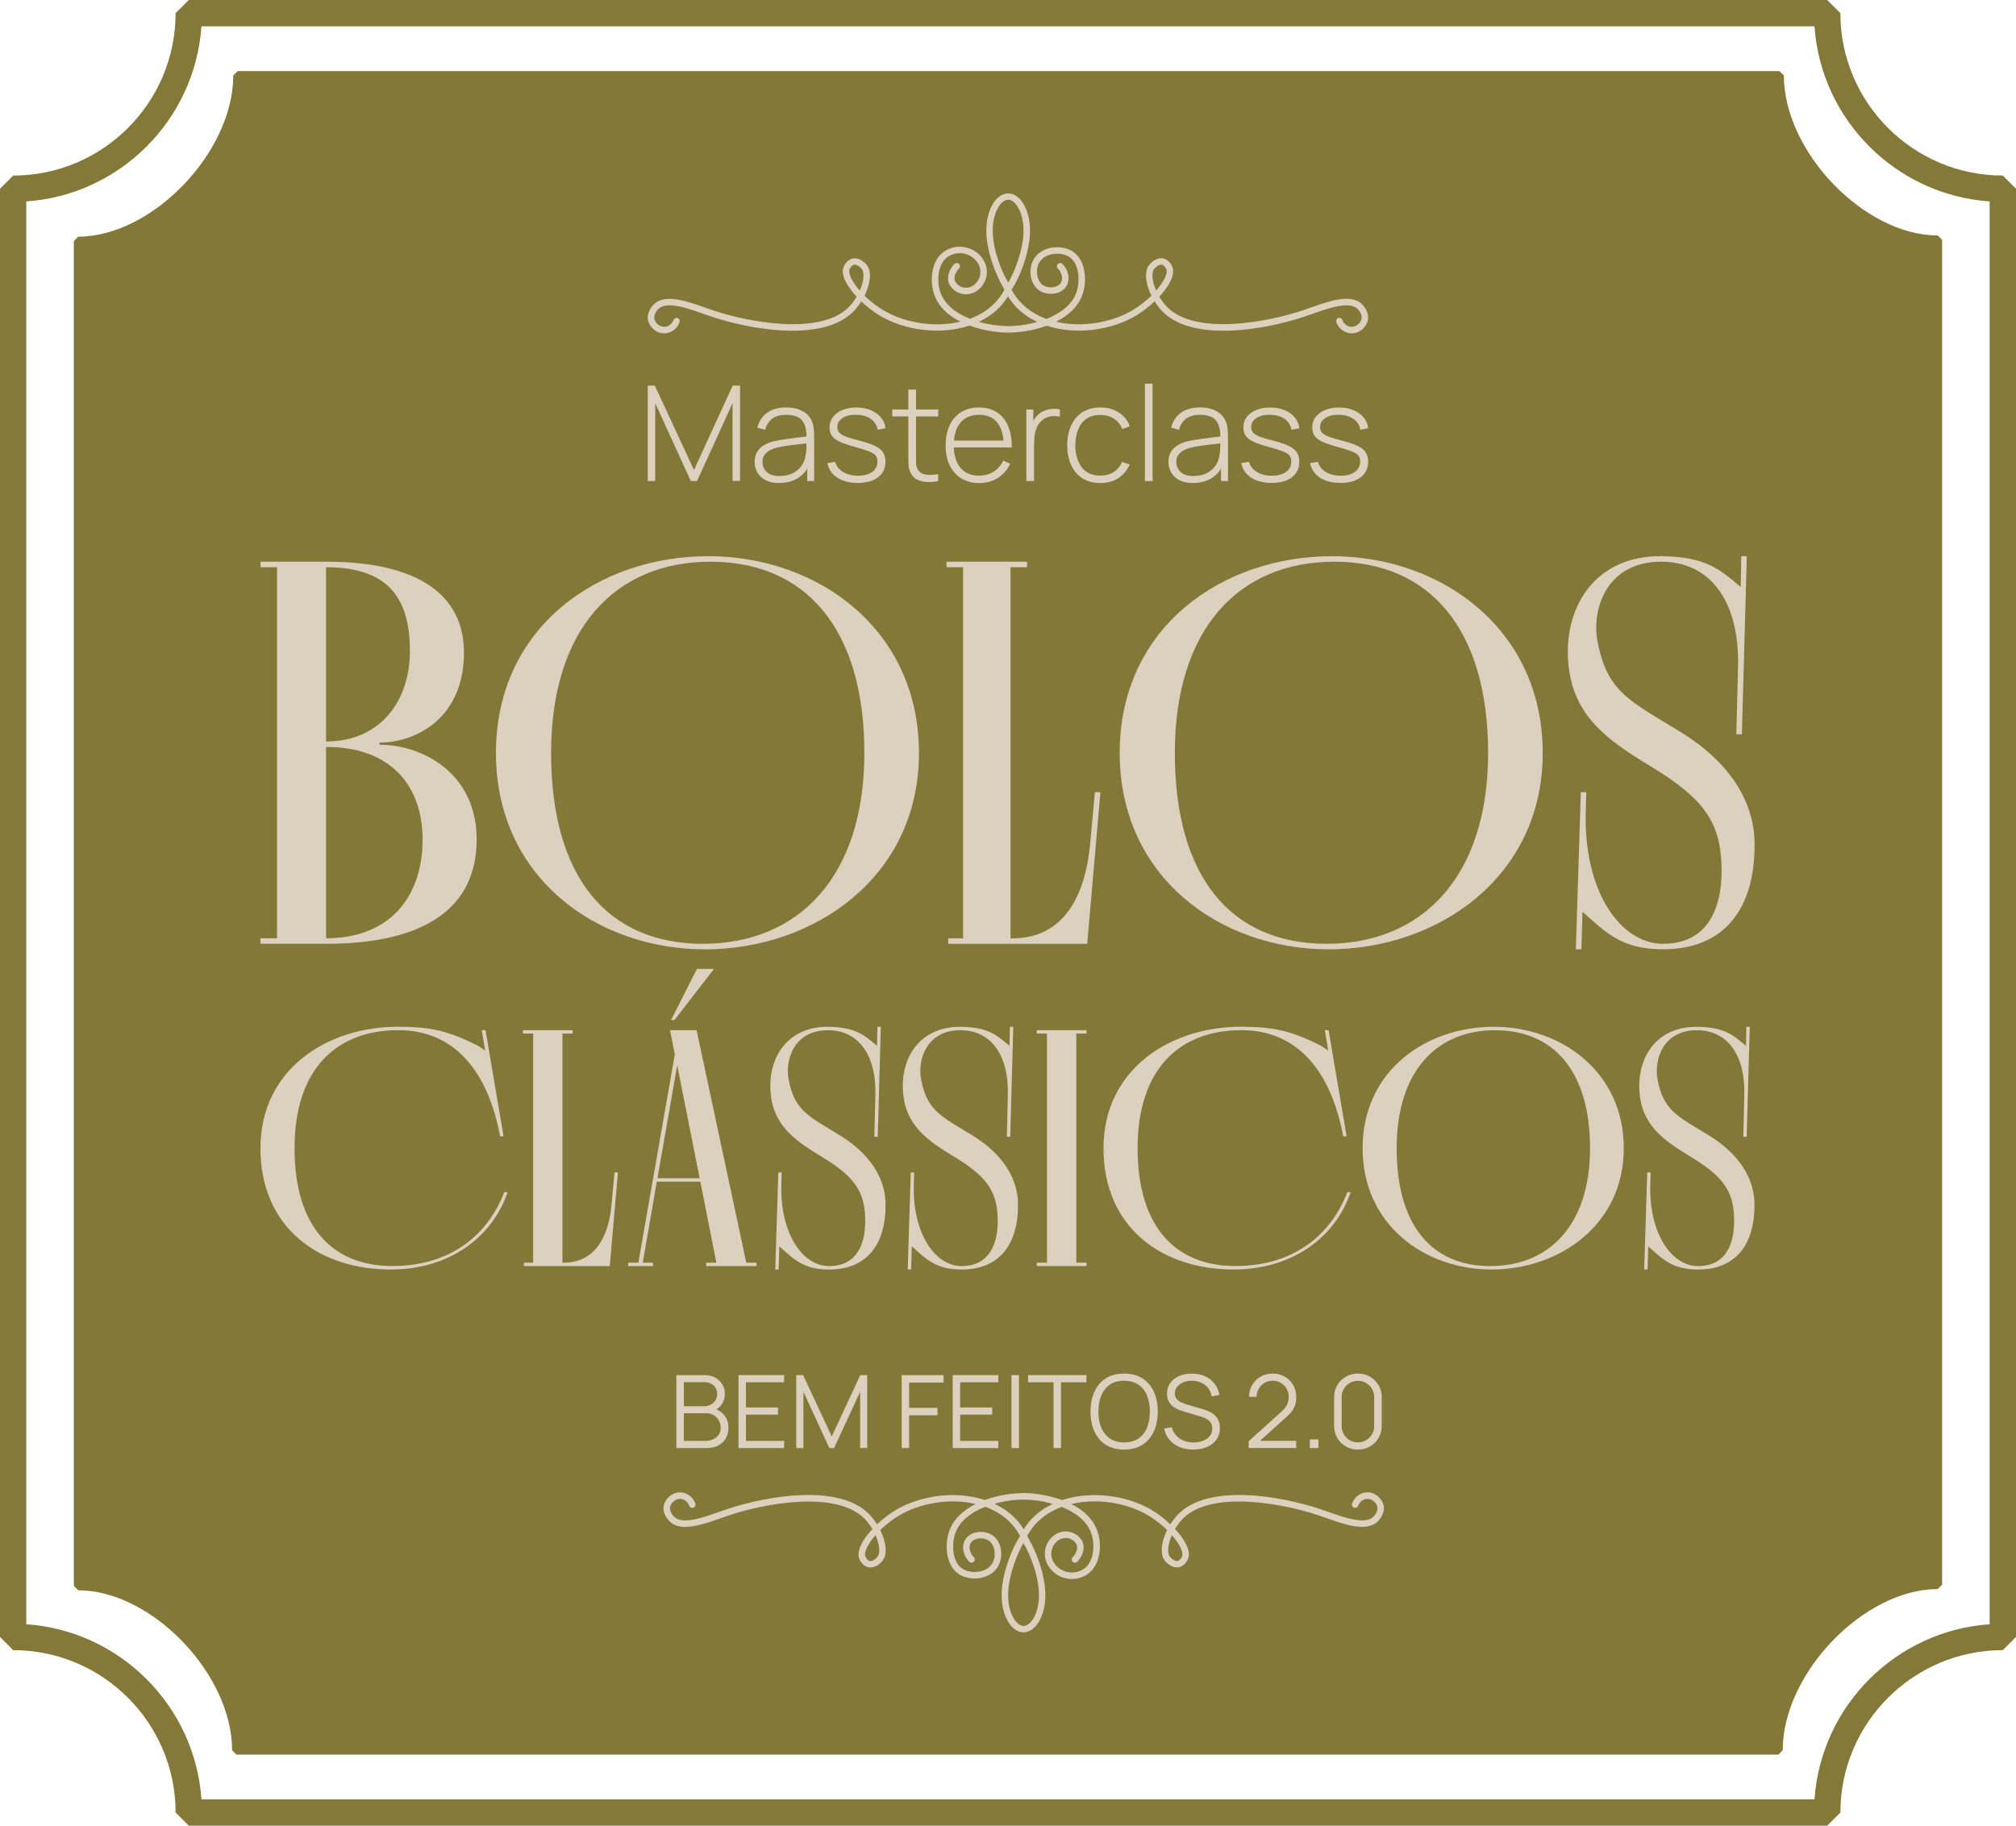 <svg xmlns="http://www.w3.org/2000/svg" id="Layer_2" data-name="Layer 2" viewBox="0 0 670.97 607.8"><defs><style>      .cls-1 {        fill: #dcd1bf;      }      .cls-2, .cls-3 {        fill: #837837;      }      .cls-3 {        opacity: .99;      }    </style></defs><g id="Layer_1-2" data-name="Layer 1"><g><g><path class="cls-3" d="m666.58,58.44c-29.81,0-54.06-24.25-54.06-54.06l-4.39-4.38H62.83l-4.39,4.38c0,29.82-24.25,54.07-54.06,54.07l-4.38,4.38v482.14l4.38,4.39c29.81,0,54.06,24.25,54.06,54.06l4.39,4.38h545.31l4.39-4.38c0-29.82,24.25-54.07,54.06-54.07l4.38-4.38V62.83l-4.38-4.39Zm-4.38,482.29c-31.16,2.16-56.14,27.14-58.3,58.3h-304.41s-232.44,0-232.44,0c-2.16-31.16-27.13-56.14-58.3-58.3V67.06c31.16-2.16,56.14-27.14,58.3-58.3h304.41s232.44,0,232.44,0c2.16,31.16,27.13,56.14,58.3,58.3v473.67Z"></path><path class="cls-2" d="m644.92,78.38c-24.41,0-51.21-27.87-51.21-53.25l-1.46-1.46h-220.78s-292.38,0-292.38,0l-1.46,1.47c0,25.57-27,53.65-51.59,53.65l-1.46,1.46v447.72l1.46,1.46c24.41,0,51.21,27.87,51.21,53.25l1.46,1.46h220.78s292.38,0,292.38,0l1.46-1.47c0-25.57,27-53.65,51.59-53.65l1.46-1.46V79.84l-1.46-1.46Z"></path></g><g><path class="cls-1" d="m215.59,160.15v-31.77h2.36l13.02,28.1,12.88-28.1h2.45v31.72h-2.49v-25.88l-11.82,25.92h-2.07l-11.85-25.92v25.92h-2.47Z"></path><path class="cls-1" d="m259.36,160.81c-1.84,0-3.36-.32-4.58-.97-1.21-.65-2.12-1.5-2.72-2.57-.6-1.07-.9-2.22-.9-3.47,0-1.35.28-2.49.85-3.4.57-.91,1.32-1.65,2.27-2.21.95-.56,2-.98,3.14-1.26,1.31-.29,2.72-.55,4.24-.76,1.51-.21,2.96-.4,4.33-.56,1.37-.16,2.5-.3,3.36-.42l-.93.55c.06-2.57-.42-4.49-1.44-5.75-1.02-1.26-2.82-1.89-5.39-1.89-1.81,0-3.3.41-4.47,1.22-1.17.82-1.99,2.08-2.46,3.78l-2.6-.73c.54-2.16,1.64-3.82,3.29-4.99,1.65-1.16,3.76-1.74,6.33-1.74,2.19,0,4.03.43,5.53,1.28,1.49.85,2.53,2.05,3.12,3.6.25.63.42,1.37.51,2.22.09.85.13,1.7.13,2.55v14.85h-2.32v-6.27l.86.22c-.72,2.15-1.98,3.8-3.77,4.96-1.79,1.16-3.92,1.74-6.38,1.74Zm.13-2.34c1.62,0,3.04-.29,4.26-.87,1.22-.58,2.21-1.4,2.97-2.45.76-1.05,1.24-2.29,1.44-3.72.15-.79.23-1.65.24-2.58.01-.93.02-1.61.02-2.05l1.1.71c-.96.12-2.1.24-3.43.38-1.33.13-2.69.29-4.07.49-1.38.19-2.63.43-3.75.73-.69.19-1.39.47-2.08.83s-1.28.86-1.74,1.49c-.46.63-.69,1.43-.69,2.4,0,.72.18,1.44.54,2.16.36.72.96,1.32,1.8,1.79.84.47,1.97.71,3.4.71Z"></path><path class="cls-1" d="m285.5,160.77c-2.75,0-5.02-.58-6.81-1.74-1.79-1.16-2.89-2.78-3.32-4.85l2.6-.44c.37,1.41,1.24,2.54,2.6,3.37,1.37.84,3.04,1.26,5.03,1.26s3.54-.42,4.7-1.26c1.16-.84,1.74-1.99,1.74-3.44,0-.79-.18-1.44-.54-1.95-.36-.51-1.07-.97-2.13-1.4s-2.63-.93-4.72-1.5c-2.21-.59-3.93-1.18-5.17-1.76-1.24-.59-2.12-1.26-2.63-2.01-.51-.75-.76-1.67-.76-2.76,0-1.31.37-2.46,1.12-3.45.75-.99,1.8-1.77,3.14-2.33,1.35-.56,2.9-.84,4.67-.84s3.35.29,4.76.87c1.41.58,2.55,1.39,3.42,2.43.87,1.04,1.37,2.24,1.5,3.61l-2.6.49c-.25-1.53-1.02-2.74-2.32-3.63-1.29-.89-2.91-1.34-4.85-1.36-1.84-.03-3.34.33-4.5,1.09-1.16.76-1.74,1.75-1.74,2.99,0,.71.2,1.31.61,1.8.4.49,1.12.95,2.15,1.36,1.03.41,2.49.85,4.37,1.32,2.29.59,4.08,1.19,5.37,1.81,1.29.62,2.19,1.34,2.72,2.17.53.83.79,1.86.79,3.08,0,2.21-.82,3.94-2.46,5.19-1.64,1.26-3.89,1.89-6.76,1.89Z"></path><path class="cls-1" d="m296.97,138.64v-2.32h15.29v2.32h-15.29Zm15.29,21.51c-1.27.28-2.51.39-3.75.32-1.24-.07-2.33-.35-3.3-.84-.96-.49-1.69-1.25-2.17-2.28-.4-.84-.62-1.68-.66-2.54-.04-.85-.07-1.83-.07-2.93v-22.17h2.56v22.13c0,1,.01,1.83.03,2.48.02.65.17,1.25.45,1.8.53,1.01,1.37,1.63,2.51,1.84,1.15.21,2.61.18,4.39-.1v2.29Z"></path><path class="cls-1" d="m325.87,160.81c-2.28,0-4.25-.51-5.91-1.53-1.66-1.02-2.95-2.47-3.86-4.35-.91-1.88-1.37-4.09-1.37-6.65s.45-4.85,1.36-6.74c.9-1.89,2.18-3.34,3.84-4.36,1.65-1.01,3.62-1.52,5.9-1.52s4.28.53,5.92,1.58c1.64,1.05,2.89,2.57,3.75,4.56s1.27,4.37,1.22,7.17h-2.65v-.88c-.07-3.26-.81-5.75-2.21-7.46-1.4-1.71-3.4-2.56-6-2.56s-4.77.89-6.23,2.66c-1.46,1.77-2.19,4.28-2.19,7.51s.73,5.69,2.19,7.46c1.46,1.76,3.53,2.65,6.19,2.65,1.84,0,3.44-.43,4.82-1.29,1.37-.86,2.47-2.09,3.28-3.7l2.29,1.02c-.96,2.06-2.34,3.65-4.15,4.76-1.81,1.12-3.88,1.68-6.2,1.68Zm-9.4-11.85v-2.29h18.82v2.29h-18.82Z"></path><path class="cls-1" d="m341.59,160.15v-23.82h2.32v5.71l-.57-.75c.26-.68.6-1.3,1-1.89.4-.58.82-1.06,1.25-1.42.63-.59,1.37-1.03,2.23-1.33.85-.3,1.71-.48,2.58-.53.87-.05,1.65.02,2.36.21v2.4c-.94-.22-1.94-.26-3-.13-1.06.13-2.05.59-2.98,1.37-.81.71-1.4,1.53-1.76,2.46-.37.93-.6,1.91-.71,2.93-.1,1.02-.15,2.02-.15,2.99v11.8h-2.56Z"></path><path class="cls-1" d="m366.23,160.81c-2.38,0-4.39-.53-6.02-1.6-1.63-1.07-2.87-2.54-3.72-4.43-.85-1.89-1.28-4.07-1.31-6.54.03-2.52.47-4.72,1.33-6.61.86-1.89,2.11-3.36,3.74-4.4,1.63-1.04,3.63-1.57,6-1.57s4.34.56,6.1,1.67c1.76,1.11,2.97,2.64,3.65,4.58l-2.47.9c-.6-1.49-1.55-2.64-2.85-3.45-1.29-.82-2.78-1.22-4.46-1.22-1.88,0-3.43.43-4.65,1.29-1.22.86-2.13,2.05-2.74,3.56-.6,1.51-.92,3.26-.95,5.25.04,3.04.76,5.49,2.15,7.33,1.39,1.85,3.45,2.77,6.19,2.77,1.69,0,3.16-.39,4.4-1.17,1.24-.78,2.19-1.91,2.86-3.4l2.51.86c-.93,2.02-2.22,3.55-3.88,4.6-1.66,1.05-3.63,1.58-5.89,1.58Z"></path><path class="cls-1" d="m381.06,160.15v-32.43h2.54v32.43h-2.54Z"></path><path class="cls-1" d="m397.09,160.81c-1.84,0-3.36-.32-4.58-.97-1.21-.65-2.12-1.5-2.72-2.57-.6-1.07-.9-2.22-.9-3.47,0-1.35.28-2.49.85-3.4.57-.91,1.32-1.65,2.27-2.21.95-.56,2-.98,3.14-1.26,1.31-.29,2.72-.55,4.24-.76,1.51-.21,2.96-.4,4.33-.56,1.37-.16,2.5-.3,3.36-.42l-.93.55c.06-2.57-.42-4.49-1.44-5.75-1.02-1.26-2.82-1.89-5.39-1.89-1.81,0-3.3.41-4.47,1.22s-1.99,2.08-2.46,3.78l-2.6-.73c.54-2.16,1.64-3.82,3.29-4.99,1.65-1.16,3.76-1.74,6.33-1.74,2.19,0,4.03.43,5.53,1.28,1.49.85,2.53,2.05,3.12,3.6.25.63.42,1.37.51,2.22.09.85.13,1.7.13,2.55v14.85h-2.32v-6.27l.86.22c-.72,2.15-1.98,3.8-3.77,4.96-1.79,1.16-3.92,1.74-6.38,1.74Zm.13-2.34c1.62,0,3.04-.29,4.26-.87,1.22-.58,2.21-1.4,2.97-2.45.76-1.05,1.24-2.29,1.44-3.72.15-.79.23-1.65.24-2.58.01-.93.02-1.61.02-2.05l1.1.71c-.96.12-2.1.24-3.43.38-1.33.13-2.69.29-4.07.49-1.38.19-2.63.43-3.75.73-.69.19-1.39.47-2.08.83s-1.28.86-1.74,1.49c-.46.63-.69,1.43-.69,2.4,0,.72.18,1.44.54,2.16.36.72.96,1.32,1.8,1.79.84.47,1.97.71,3.4.71Z"></path><path class="cls-1" d="m423.23,160.77c-2.75,0-5.02-.58-6.81-1.74-1.79-1.16-2.89-2.78-3.32-4.85l2.6-.44c.37,1.41,1.24,2.54,2.6,3.37,1.37.84,3.04,1.26,5.03,1.26s3.54-.42,4.7-1.26c1.16-.84,1.74-1.99,1.74-3.44,0-.79-.18-1.44-.54-1.95-.36-.51-1.07-.97-2.13-1.4s-2.63-.93-4.72-1.5c-2.21-.59-3.93-1.18-5.17-1.76-1.24-.59-2.12-1.26-2.63-2.01-.51-.75-.76-1.67-.76-2.76,0-1.31.37-2.46,1.12-3.45.75-.99,1.8-1.77,3.14-2.33,1.35-.56,2.9-.84,4.67-.84s3.35.29,4.76.87c1.41.58,2.55,1.39,3.42,2.43.87,1.04,1.37,2.24,1.5,3.61l-2.6.49c-.25-1.53-1.02-2.74-2.32-3.63-1.29-.89-2.91-1.34-4.85-1.36-1.84-.03-3.34.33-4.5,1.09s-1.74,1.75-1.74,2.99c0,.71.2,1.31.61,1.8.4.49,1.12.95,2.15,1.36,1.03.41,2.49.85,4.37,1.32,2.29.59,4.08,1.19,5.37,1.81,1.29.62,2.19,1.34,2.72,2.17.53.83.79,1.86.79,3.08,0,2.21-.82,3.94-2.46,5.19-1.64,1.26-3.89,1.89-6.76,1.89Z"></path><path class="cls-1" d="m446.15,160.77c-2.75,0-5.02-.58-6.81-1.74-1.79-1.16-2.89-2.78-3.32-4.85l2.6-.44c.37,1.41,1.24,2.54,2.6,3.37,1.37.84,3.04,1.26,5.03,1.26s3.54-.42,4.7-1.26c1.16-.84,1.74-1.99,1.74-3.44,0-.79-.18-1.44-.54-1.95-.36-.51-1.07-.97-2.13-1.4s-2.63-.93-4.72-1.5c-2.21-.59-3.93-1.18-5.17-1.76-1.24-.59-2.12-1.26-2.63-2.01-.51-.75-.76-1.67-.76-2.76,0-1.31.37-2.46,1.12-3.45.75-.99,1.8-1.77,3.14-2.33,1.35-.56,2.9-.84,4.67-.84s3.35.29,4.76.87c1.41.58,2.55,1.39,3.42,2.43.87,1.04,1.37,2.24,1.5,3.61l-2.6.49c-.25-1.53-1.02-2.74-2.32-3.63-1.29-.89-2.91-1.34-4.85-1.36-1.84-.03-3.34.33-4.5,1.09s-1.74,1.75-1.74,2.99c0,.71.2,1.31.61,1.8.4.49,1.12.95,2.15,1.36,1.03.41,2.49.85,4.37,1.32,2.29.59,4.08,1.19,5.37,1.81,1.29.62,2.19,1.34,2.72,2.17.53.83.79,1.86.79,3.08,0,2.21-.82,3.94-2.46,5.19-1.64,1.26-3.89,1.89-6.76,1.89Z"></path></g><path class="cls-1" d="m453.25,101.21c-3.71-3.51-10.86-.99-17.17,1.24-.92.32-1.82.64-2.67.93-11.34,3.79-35.3,8.43-44.86-1.08-1.03-1.03-1.95-2.26-2.71-3.54,3.25-3.49,5.42-7.34,4.33-9.97-.1-.24-1.03-2.36-3.05-2.76-2.01-.4-3.94,1.17-4.76,2.32-1.65,2.31-.98,6.36.86,10.07-1.74,1.7-3.83,3.38-6.14,4.77-7.06,4.26-17.02,5.94-25.59,3.92,4.13-2.08,7.55-5.14,8.92-9.45,1.34-4.22,1.06-11.41-3.74-14.15-2.19-1.25-5.18-1.55-7.81-.79-2.24.65-4,2.01-4.96,3.82-1.78,3.37-1.08,8.56,2.53,10.48,1.6.85,3.79,1.03,5.57.45,1.44-.47,2.52-1.36,3.13-2.59,1.06-2.17.45-4.98-1.53-7-.42-.42-1.1-.43-1.52-.02-.42.42-.43,1.1-.02,1.52,1.32,1.35,1.79,3.22,1.13,4.55-.43.88-1.25,1.29-1.86,1.49-1.24.4-2.8.28-3.89-.3-2.44-1.3-2.89-5.2-1.63-7.57.68-1.29,1.98-2.27,3.66-2.76,2.09-.61,4.44-.38,6.14.59,3.72,2.13,3.84,8.2,2.75,11.64-1.39,4.39-5.45,7.33-10.08,9.15-3.28-1.2-6.26-3.02-8.63-5.55-1.14-1.22-2.13-2.61-2.95-4.12.07-.15.14-.3.21-.45,2.25-3.28,5.75-11.75,5.91-18.77.1-4.61-1.2-8.77-3.5-11.12-2.29-2.35-5.25-2.35-7.55,0-2.3,2.35-3.61,6.51-3.5,11.12.15,6.62,3.27,14.54,5.52,18.17.15.36.33.7.5,1.05-.83,1.51-1.81,2.9-2.95,4.12-2.34,2.5-5.28,4.31-8.52,5.51-4.57-1.83-8.56-4.75-9.94-9.11-1.08-3.44-.94-9.33,2.79-11.66,3.33-2.07,7.72-1.06,9.8,2.26,1.6,2.56.82,5.94-1.74,7.54-.94.59-2.05.78-3.15.53-1.08-.25-2-.91-2.59-1.85-.7-1.13-.19-3.04,1.19-4.45.42-.42.41-1.11-.02-1.52-.42-.42-1.1-.41-1.52.02-2.09,2.13-2.71,5.12-1.48,7.1.89,1.43,2.29,2.43,3.94,2.81,1.65.38,3.34.09,4.77-.8,3.57-2.23,4.65-6.94,2.42-10.51-2.71-4.33-8.44-5.65-12.77-2.94-4.42,2.77-5.21,9.35-3.7,14.13,1.38,4.38,4.8,7.39,8.81,9.41-8.61,2.07-18.64.4-25.74-3.88-2.32-1.4-4.41-3.07-6.15-4.77,1.84-3.71,2.51-7.76.86-10.07-.82-1.15-2.75-2.72-4.76-2.32-2.02.4-2.95,2.52-3.05,2.76-1.09,2.62,1.08,6.47,4.33,9.97-.76,1.29-1.68,2.51-2.71,3.54-9.55,9.51-33.52,4.87-44.86,1.08-.85-.29-1.75-.6-2.67-.93-6.31-2.22-13.45-4.75-17.17-1.24-.26.25-2.56,2.51-2.04,5.29.42,2.25,2.64,4.46,5.39,4.46.18,0,.36,0,.55-.03,2.05-.22,3.8-1.62,4.57-3.66.21-.55-.07-1.18-.62-1.39-.55-.21-1.18.07-1.39.62-.48,1.26-1.57,2.15-2.79,2.28-1.77.18-3.33-1.26-3.6-2.68-.31-1.69,1.33-3.26,1.4-3.33,2.77-2.6,9.54-.22,14.98,1.7.93.33,1.84.65,2.7.94,12.64,4.22,36.78,8.63,47.05-1.6,1.01-1,1.95-2.2,2.75-3.5,1.93,1.83,4.08,3.49,6.1,4.7,8.24,4.97,20.21,6.6,29.92,3.36,4.49,1.66,9.24,2.3,12.48,2.34.12,0,.25,0,.38,0,3.77,0,8.5-.69,12.86-2.29,9.69,3.18,21.58,1.53,29.78-3.41,2.01-1.22,4.17-2.87,6.1-4.7.81,1.29,1.75,2.49,2.75,3.5,10.27,10.24,34.41,5.82,47.05,1.6.87-.29,1.77-.61,2.71-.94,5.44-1.92,12.22-4.31,14.98-1.7.02.02,1.72,1.62,1.4,3.32-.27,1.42-1.89,2.86-3.6,2.68-1.22-.13-2.32-1.03-2.79-2.28-.21-.55-.83-.84-1.39-.62-.55.21-.83.83-.62,1.39.77,2.04,2.53,3.44,4.57,3.66.19.02.37.03.55.03,2.75,0,4.97-2.21,5.39-4.46.52-2.8-1.78-5.04-2.04-5.29Zm-167.1-4.48c-2.58-2.95-3.95-5.76-3.38-7.13,0,0,.57-1.3,1.48-1.48.08-.02.16-.02.24-.02.91,0,1.95.93,2.35,1.48.99,1.39.6,4.25-.69,7.15Zm47.14-29.09c.74-.75,1.51-1.15,2.24-1.15s1.5.4,2.24,1.15c1.47,1.5,2.99,4.8,2.88,9.56-.15,6.37-3.16,13.66-5.07,16.87-1.99-3.13-5.03-10.46-5.18-16.87-.11-4.76,1.42-8.07,2.89-9.57Zm1.9,40.92c-2.75-.03-6.11-.48-9.39-1.43,2.65-1.26,5.08-2.92,7.09-5.07.96-1.03,1.82-2.17,2.59-3.39.76,1.22,1.62,2.36,2.59,3.39,2.03,2.17,4.48,3.84,7.16,5.11-3.56,1-7.18,1.43-10.03,1.4Zm48.92-18.98c.4-.55,1.44-1.48,2.35-1.48.08,0,.16,0,.24.02.91.18,1.48,1.48,1.48,1.48.57,1.37-.8,4.18-3.38,7.13-1.29-2.9-1.68-5.76-.69-7.15Z"></path><path class="cls-1" d="m222.94,506.59c3.71,3.51,10.86.99,17.17-1.24.92-.32,1.82-.64,2.67-.93,11.34-3.79,35.3-8.43,44.86,1.08,1.03,1.03,1.95,2.26,2.71,3.54-3.25,3.49-5.42,7.34-4.33,9.97.1.24,1.03,2.36,3.05,2.76,2.01.4,3.94-1.17,4.76-2.32,1.65-2.31.98-6.36-.86-10.07,1.74-1.7,3.83-3.38,6.14-4.77,7.06-4.26,17.02-5.94,25.59-3.92-4.13,2.08-7.55,5.14-8.92,9.45-1.34,4.22-1.06,11.41,3.74,14.15,2.19,1.25,5.18,1.55,7.81.79,2.24-.65,4-2.01,4.96-3.82,1.78-3.37,1.08-8.56-2.53-10.48-1.6-.85-3.79-1.03-5.57-.45-1.44.47-2.52,1.36-3.13,2.59-1.06,2.17-.45,4.98,1.53,7,.42.42,1.1.43,1.52.02.42-.42.43-1.1.02-1.52-1.32-1.35-1.79-3.22-1.13-4.55.43-.88,1.25-1.29,1.86-1.49,1.24-.4,2.8-.28,3.89.3,2.44,1.3,2.89,5.2,1.63,7.57-.68,1.29-1.98,2.27-3.66,2.76-2.09.61-4.44.38-6.14-.59-3.72-2.13-3.84-8.2-2.75-11.64,1.39-4.39,5.45-7.33,10.08-9.15,3.28,1.2,6.26,3.02,8.63,5.55,1.14,1.22,2.13,2.61,2.95,4.12-.07.15-.14.3-.21.45-2.25,3.28-5.75,11.75-5.91,18.77-.1,4.61,1.2,8.77,3.5,11.12,2.29,2.35,5.25,2.35,7.55,0,2.3-2.35,3.61-6.51,3.5-11.12-.15-6.62-3.27-14.54-5.52-18.17-.15-.36-.33-.7-.5-1.05.83-1.51,1.81-2.9,2.95-4.12,2.34-2.5,5.28-4.31,8.52-5.51,4.57,1.83,8.56,4.75,9.94,9.11,1.08,3.44.94,9.33-2.79,11.66-3.33,2.07-7.72,1.06-9.8-2.26-1.6-2.56-.82-5.94,1.74-7.54.94-.59,2.05-.78,3.15-.53,1.08.25,2,.91,2.59,1.85.7,1.13.19,3.04-1.19,4.45-.42.42-.41,1.11.02,1.52.42.42,1.1.41,1.52-.02,2.09-2.13,2.71-5.12,1.48-7.1-.89-1.43-2.29-2.43-3.94-2.81-1.65-.38-3.34-.09-4.77.8-3.57,2.23-4.65,6.94-2.42,10.51,2.71,4.33,8.44,5.65,12.77,2.94,4.42-2.77,5.21-9.35,3.7-14.13-1.38-4.38-4.8-7.39-8.81-9.41,8.61-2.07,18.64-.4,25.74,3.88,2.32,1.4,4.41,3.07,6.15,4.77-1.84,3.71-2.51,7.76-.86,10.07.82,1.15,2.75,2.72,4.76,2.32,2.02-.4,2.95-2.52,3.05-2.76,1.09-2.62-1.08-6.47-4.33-9.97.76-1.29,1.68-2.51,2.71-3.54,9.55-9.51,33.52-4.87,44.86-1.08.85.29,1.75.6,2.67.93,6.31,2.22,13.45,4.75,17.17,1.24.26-.25,2.56-2.51,2.04-5.29-.42-2.25-2.64-4.46-5.39-4.46-.18,0-.36,0-.55.03-2.05.22-3.8,1.62-4.57,3.66-.21.55.07,1.18.62,1.39.55.21,1.18-.07,1.39-.62.48-1.26,1.57-2.15,2.79-2.28,1.77-.18,3.33,1.26,3.6,2.68.31,1.69-1.33,3.26-1.4,3.33-2.77,2.6-9.54.22-14.98-1.7-.93-.33-1.84-.65-2.7-.94-12.64-4.22-36.78-8.63-47.05,1.6-1.01,1-1.95,2.2-2.75,3.5-1.93-1.83-4.08-3.49-6.1-4.7-8.24-4.97-20.21-6.6-29.92-3.36-4.49-1.66-9.24-2.3-12.48-2.34-.12,0-.25,0-.38,0-3.77,0-8.5.69-12.86,2.29-9.69-3.18-21.58-1.53-29.78,3.41-2.01,1.22-4.17,2.87-6.1,4.7-.81-1.29-1.75-2.49-2.75-3.5-10.27-10.24-34.41-5.82-47.05-1.6-.87.29-1.77.61-2.71.94-5.44,1.92-12.22,4.31-14.98,1.7-.02-.02-1.72-1.62-1.4-3.32.27-1.42,1.89-2.86,3.6-2.68,1.22.13,2.32,1.03,2.79,2.28.21.55.83.84,1.39.62.55-.21.83-.83.62-1.39-.77-2.04-2.53-3.44-4.57-3.66-.19-.02-.37-.03-.55-.03-2.75,0-4.97,2.21-5.39,4.46-.52,2.8,1.78,5.04,2.04,5.29Zm167.1,4.48c2.58,2.95,3.95,5.76,3.38,7.13,0,0-.57,1.3-1.48,1.48-.08.02-.16.02-.24.02-.91,0-1.95-.93-2.35-1.48-.99-1.39-.6-4.25.69-7.15Zm-47.14,29.09c-.74.75-1.51,1.15-2.24,1.15s-1.5-.4-2.24-1.15c-1.47-1.5-2.99-4.8-2.88-9.56.15-6.37,3.16-13.66,5.07-16.87,1.99,3.13,5.03,10.46,5.18,16.87.11,4.76-1.42,8.07-2.89,9.57Zm-1.9-40.92c2.75.03,6.11.48,9.39,1.43-2.65,1.26-5.08,2.92-7.09,5.07-.96,1.03-1.82,2.17-2.59,3.39-.76-1.22-1.62-2.36-2.59-3.39-2.03-2.17-4.48-3.84-7.16-5.11,3.56-1,7.18-1.43,10.03-1.4Zm-48.92,18.98c-.4.55-1.44,1.48-2.35,1.48-.08,0-.16,0-.24-.02-.91-.18-1.48-1.48-1.48-1.48-.57-1.37.8-4.18,3.38-7.13,1.29,2.9,1.68,5.76.69,7.15Z"></path><g><g><path class="cls-1" d="m158.64,279.51c0,22.21-16.52,34.69-50.11,34.69h-21.84v-1.84h5.51v-123.53h-5.51v-1.84h21.84c30.84,0,45.89,11.2,45.89,30.29,0,21.48-15.6,29.92-28.08,29.92v.73c14.13,0,32.31,9.36,32.31,31.57Zm-50.11-32.67c18.17,0,27.9-13.58,27.9-30.1s-6.24-27.9-27.9-27.9v58Zm32.12,32.67c0-17.62-10.28-30.84-32.12-30.84v63.69c21.66,0,32.12-14.32,32.12-32.86Z"></path><path class="cls-1" d="m165.06,250.69c0-42.03,34.32-65.53,70.67-65.53s70.12,24.23,70.12,65.53-34.88,65.35-71.22,65.35-69.57-24.23-69.57-65.35Zm122.62,0c0-41.3-19.46-63.69-51.21-63.69s-53.05,22.39-53.05,63.69,18.72,63.51,50.48,63.51,53.78-22.21,53.78-63.51Z"></path><path class="cls-1" d="m315.58,312.37h4.96v-123.53h-5.51v-1.84h26.8v1.84h-5.51v123.53h1.29c11.93-.18,23.31-7.89,25.33-32.67l1.47-15.97h1.84l-4.41,50.48h-46.26v-1.84Z"></path><path class="cls-1" d="m372.66,250.69c0-42.03,34.32-65.53,70.67-65.53s70.12,24.23,70.12,65.53-34.88,65.35-71.22,65.35-69.57-24.23-69.57-65.35Zm122.61,0c0-41.3-19.46-63.69-51.21-63.69s-53.05,22.39-53.05,63.69,18.72,63.51,50.48,63.51,53.78-22.21,53.78-63.51Z"></path><path class="cls-1" d="m526.12,263.73h1.84l-.18,5.87c-.92,27.17,11.56,44.6,25.7,44.6,16.34,0,20.01-14.13,19.46-26.62-.55-14.32-6.42-22.03-23.31-32.31-14.87-8.99-26.43-17.07-27.72-35.24-1.28-18.54,9.36-35.06,31.02-34.88,15.05.18,19.64,4.59,26.43,10.28l.18-10.28h1.84l-1.65,59.29h-1.84l.55-21.84c.73-22.58-9.36-35.61-25.51-35.61-18.54,0-23.13,16.15-21.29,26.25,3.12,17.25,11.01,20.19,27.72,30.47,11.38,6.97,24.41,19.09,24.6,37.08.18,22.03-10.28,35.24-30.47,35.24-13.77,0-18.91-5.51-26.8-12.48l-.37,12.48h-1.84l1.65-52.31Z"></path></g><g><path class="cls-1" d="m168.95,396.9c-5.44,15.75-20.06,25.5-38.19,25.72-24.36.34-44.08-13.83-44.08-40.34s22.44-40.46,45.67-40.46c10.54,0,16.66,1.25,26.29,6.12,1.13.57,2.83,1.81,2.83,1.81l-1.13-6.8h1.25l6.01,35.36h-1.13c-4.08-21.64-15.19-35.36-33.88-35.36-20.4,0-34.56,12.69-34.56,39.32s13.03,39.21,32.52,39.21,31.84-10.43,37.28-24.59h1.13Z"></path><path class="cls-1" d="m174.39,420.36h3.06v-76.27h-3.4v-1.13h16.54v1.13h-3.4v76.27h.79c7.37-.11,14.39-4.87,15.64-20.17l.91-9.86h1.13l-2.72,31.16h-28.56v-1.13Z"></path><path class="cls-1" d="m251.79,420.36v1.13h-16.77v-1.13h3.4l-5.33-26.97h-14.51l-4.65,26.97h3.4v1.13h-8.27v-1.13h3.4l12.13-69.35-1.59-8.05h8.84l16.54,77.4h3.4Zm-18.92-28.1l-7.48-37.62-6.57,37.62h14.05Zm-8.39-52.69h-1.13l8.61-17h5.67l-13.15,17Z"></path><path class="cls-1" d="m259.04,390.33h1.13l-.11,3.63c-.57,16.77,7.14,27.54,15.87,27.54,10.09,0,12.35-8.73,12.01-16.43-.34-8.84-3.97-13.6-14.39-19.94-9.18-5.55-16.32-10.54-17.11-21.76-.79-11.45,5.78-21.64,19.15-21.53,9.29.11,12.13,2.83,16.32,6.35l.11-6.35h1.13l-1.02,36.6h-1.13l.34-13.49c.45-13.94-5.78-21.98-15.75-21.98-11.45,0-14.28,9.97-13.15,16.21,1.93,10.65,6.8,12.47,17.11,18.81,7.03,4.31,15.07,11.79,15.18,22.89.11,13.6-6.35,21.76-18.81,21.76-8.5,0-11.67-3.4-16.54-7.71l-.23,7.71h-1.13l1.02-32.3Z"></path><path class="cls-1" d="m303.13,390.33h1.13l-.11,3.63c-.57,16.77,7.14,27.54,15.87,27.54,10.09,0,12.35-8.73,12.01-16.43-.34-8.84-3.97-13.6-14.39-19.94-9.18-5.55-16.32-10.54-17.11-21.76-.79-11.45,5.78-21.64,19.15-21.53,9.29.11,12.13,2.83,16.32,6.35l.11-6.35h1.13l-1.02,36.6h-1.13l.34-13.49c.45-13.94-5.78-21.98-15.75-21.98-11.45,0-14.28,9.97-13.15,16.21,1.93,10.65,6.8,12.47,17.11,18.81,7.03,4.31,15.07,11.79,15.18,22.89.11,13.6-6.35,21.76-18.81,21.76-8.5,0-11.67-3.4-16.54-7.71l-.23,7.71h-1.13l1.02-32.3Z"></path><path class="cls-1" d="m345.06,420.36h3.4v-76.27h-3.4v-1.13h16.55v1.13h-3.4v76.27h3.4v1.13h-16.55v-1.13Z"></path><path class="cls-1" d="m449.54,396.9c-5.44,15.75-20.06,25.5-38.19,25.72-24.36.34-44.08-13.83-44.08-40.34s22.44-40.46,45.67-40.46c10.54,0,16.66,1.25,26.29,6.12,1.13.57,2.83,1.81,2.83,1.81l-1.13-6.8h1.25l6.01,35.36h-1.13c-4.08-21.64-15.18-35.36-33.88-35.36-20.4,0-34.56,12.69-34.56,39.32s13.03,39.21,32.52,39.21,31.84-10.43,37.28-24.59h1.13Z"></path><path class="cls-1" d="m453.51,382.29c0-25.95,21.19-40.46,43.63-40.46s43.29,14.96,43.29,40.46-21.53,40.34-43.97,40.34-42.95-14.96-42.95-40.34Zm75.7,0c0-25.5-12.01-39.32-31.62-39.32s-32.75,13.83-32.75,39.32,11.56,39.21,31.16,39.21,33.2-13.71,33.2-39.21Z"></path><path class="cls-1" d="m548.24,390.33h1.13l-.11,3.63c-.57,16.77,7.14,27.54,15.87,27.54,10.09,0,12.35-8.73,12.01-16.43-.34-8.84-3.97-13.6-14.39-19.94-9.18-5.55-16.32-10.54-17.11-21.76-.79-11.45,5.78-21.64,19.15-21.53,9.29.11,12.13,2.83,16.32,6.35l.11-6.35h1.13l-1.02,36.6h-1.13l.34-13.49c.45-13.94-5.78-21.98-15.75-21.98-11.45,0-14.28,9.97-13.15,16.21,1.93,10.65,6.8,12.47,17.11,18.81,7.03,4.31,15.07,11.79,15.18,22.89.11,13.6-6.35,21.76-18.81,21.76-8.5,0-11.67-3.4-16.54-7.71l-.23,7.71h-1.13l1.02-32.3Z"></path></g></g><g><path class="cls-1" d="m225.11,482.08v-24.29h9.38c1.36,0,2.55.28,3.56.84,1.01.56,1.8,1.32,2.36,2.27.56.95.84,2,.84,3.15,0,1.3-.35,2.46-1.04,3.48s-1.63,1.72-2.8,2.12l-.03-.83c1.57.45,2.81,1.24,3.71,2.36.9,1.12,1.35,2.48,1.35,4.08,0,1.4-.3,2.62-.89,3.63s-1.43,1.8-2.51,2.35-2.33.83-3.76.83h-10.15Zm2.5-13.93h6.86c.78,0,1.48-.18,2.12-.53.64-.35,1.15-.84,1.53-1.46.38-.62.57-1.33.57-2.14,0-1.15-.4-2.08-1.19-2.8-.79-.72-1.8-1.08-3.03-1.08h-6.86v8.01Zm0,11.55h7.05c.99,0,1.88-.18,2.66-.53.79-.35,1.41-.86,1.86-1.51.46-.65.68-1.44.68-2.36s-.21-1.71-.62-2.43c-.42-.72-.98-1.29-1.7-1.73-.71-.43-1.53-.65-2.44-.65h-7.5v9.21Z"></path><path class="cls-1" d="m245.79,482.08v-24.29h15.18v2.38h-12.7v8.4h10.67v2.38h-10.67v8.75h12.7v2.38h-15.18Z"></path><path class="cls-1" d="m265.01,482.08v-24.29h2.28l9.54,20.42,9.49-20.42h2.31v24.27h-2.36v-18.74l-8.65,18.75h-1.6l-8.63-18.75v18.75h-2.38Z"></path><path class="cls-1" d="m300.1,482.08v-24.29h13.95v2.48h-11.47v8.43h9.44v2.46h-9.44v10.91h-2.48Z"></path><path class="cls-1" d="m317.08,482.08v-24.29h15.18v2.38h-12.7v8.4h10.67v2.38h-10.67v8.75h12.7v2.38h-15.18Z"></path><path class="cls-1" d="m336.65,482.08v-24.29h2.48v24.29h-2.48Z"></path><path class="cls-1" d="m350.64,482.08v-21.91h-8.48v-2.38h19.44v2.38h-8.48v21.91h-2.48Z"></path><path class="cls-1" d="m374.13,482.58c-2.42,0-4.46-.54-6.12-1.61-1.66-1.07-2.92-2.56-3.78-4.46-.86-1.9-1.28-4.09-1.28-6.58s.43-4.68,1.28-6.58c.85-1.9,2.11-3.39,3.78-4.46,1.66-1.07,3.7-1.61,6.12-1.61s4.47.54,6.13,1.61,2.92,2.56,3.78,4.46c.86,1.9,1.29,4.09,1.29,6.58s-.43,4.68-1.29,6.58c-.86,1.9-2.12,3.39-3.78,4.46-1.66,1.07-3.7,1.61-6.13,1.61Zm0-2.38c1.9,0,3.49-.43,4.76-1.3,1.27-.87,2.22-2.07,2.86-3.62.63-1.54.95-3.33.95-5.35s-.32-3.8-.95-5.35c-.64-1.54-1.59-2.74-2.86-3.61-1.27-.87-2.86-1.3-4.76-1.31-1.9,0-3.48.43-4.74,1.3-1.26.87-2.21,2.07-2.84,3.62-.64,1.54-.96,3.33-.97,5.35-.01,2.02.3,3.8.94,5.34.64,1.54,1.59,2.74,2.86,3.61s2.86,1.31,4.76,1.32Z"></path><path class="cls-1" d="m397.14,482.58c-1.7,0-3.22-.29-4.58-.85-1.35-.57-2.47-1.38-3.36-2.42-.88-1.05-1.46-2.29-1.73-3.73l2.53-.42c.41,1.57,1.26,2.81,2.56,3.7,1.3.89,2.86,1.34,4.67,1.34,1.19,0,2.26-.19,3.2-.56s1.69-.91,2.23-1.61c.54-.7.81-1.52.81-2.48,0-.63-.11-1.17-.34-1.61-.22-.45-.52-.81-.89-1.11-.37-.29-.78-.54-1.21-.73-.44-.2-.87-.36-1.28-.48l-6.16-1.84c-.74-.21-1.43-.49-2.06-.82-.63-.33-1.18-.73-1.64-1.2s-.83-1.02-1.09-1.64c-.26-.63-.39-1.35-.39-2.16,0-1.37.36-2.56,1.08-3.56s1.7-1.77,2.95-2.31,2.67-.8,4.27-.79c1.62,0,3.07.29,4.34.86,1.28.57,2.33,1.39,3.16,2.46.83,1.06,1.38,2.32,1.65,3.77l-2.6.47c-.17-1.06-.56-1.97-1.16-2.75s-1.38-1.38-2.32-1.8c-.94-.42-1.97-.64-3.09-.65-1.09,0-2.06.18-2.91.55-.85.37-1.52.86-2.02,1.49-.49.63-.74,1.35-.74,2.16s.23,1.48.68,1.97,1.02.88,1.69,1.16,1.32.51,1.95.69l4.76,1.4c.49.13,1.08.33,1.75.58.67.25,1.32.61,1.96,1.08.64.47,1.16,1.08,1.58,1.83.42.75.62,1.71.62,2.87s-.22,2.13-.67,3.02-1.07,1.64-1.87,2.24c-.8.61-1.74,1.07-2.82,1.39-1.07.32-2.25.48-3.52.48Z"></path><path class="cls-1" d="m415.57,482.06l.02-2.26,10.98-9.92c.94-.85,1.57-1.67,1.88-2.44.31-.77.46-1.58.46-2.42,0-1-.24-1.91-.71-2.72-.47-.81-1.11-1.45-1.91-1.93-.8-.48-1.69-.72-2.68-.72s-1.96.25-2.77.74-1.45,1.15-1.91,1.96c-.47.81-.69,1.69-.68,2.65h-2.53c0-1.47.35-2.79,1.05-3.96s1.64-2.09,2.83-2.76c1.19-.67,2.54-1,4.05-1s2.8.35,3.97,1.04,2.1,1.62,2.78,2.8c.68,1.17,1.02,2.48,1.02,3.92,0,1.01-.12,1.9-.36,2.67-.24.77-.62,1.48-1.13,2.14-.51.66-1.16,1.34-1.95,2.03l-9.75,8.8-.39-1.01h13.58v2.38h-15.85Z"></path><path class="cls-1" d="m435.94,482.08v-2.88h2.88v2.88h-2.88Z"></path><path class="cls-1" d="m451.94,482.58c-1.5,0-2.84-.35-4.04-1.05-1.2-.7-2.14-1.64-2.84-2.84s-1.04-2.54-1.04-4.04v-9.44c0-1.5.35-2.84,1.04-4.04s1.64-2.14,2.84-2.84,2.54-1.05,4.04-1.05,2.84.35,4.04,1.05c1.2.7,2.14,1.64,2.84,2.84s1.05,2.54,1.05,4.04v9.44c0,1.49-.35,2.84-1.05,4.04s-1.64,2.14-2.84,2.84c-1.2.7-2.54,1.05-4.04,1.05Zm0-2.39c1,0,1.91-.24,2.73-.73.82-.49,1.47-1.14,1.96-1.96s.73-1.72.73-2.71v-9.68c0-1-.24-1.91-.73-2.73-.48-.82-1.14-1.47-1.96-1.96-.82-.49-1.73-.73-2.73-.73s-1.91.24-2.73.73c-.82.49-1.47,1.14-1.96,1.96-.48.82-.72,1.73-.72,2.73v9.68c0,.99.24,1.89.72,2.71s1.14,1.48,1.96,1.96c.82.49,1.73.73,2.73.73Z"></path></g></g></g></svg>